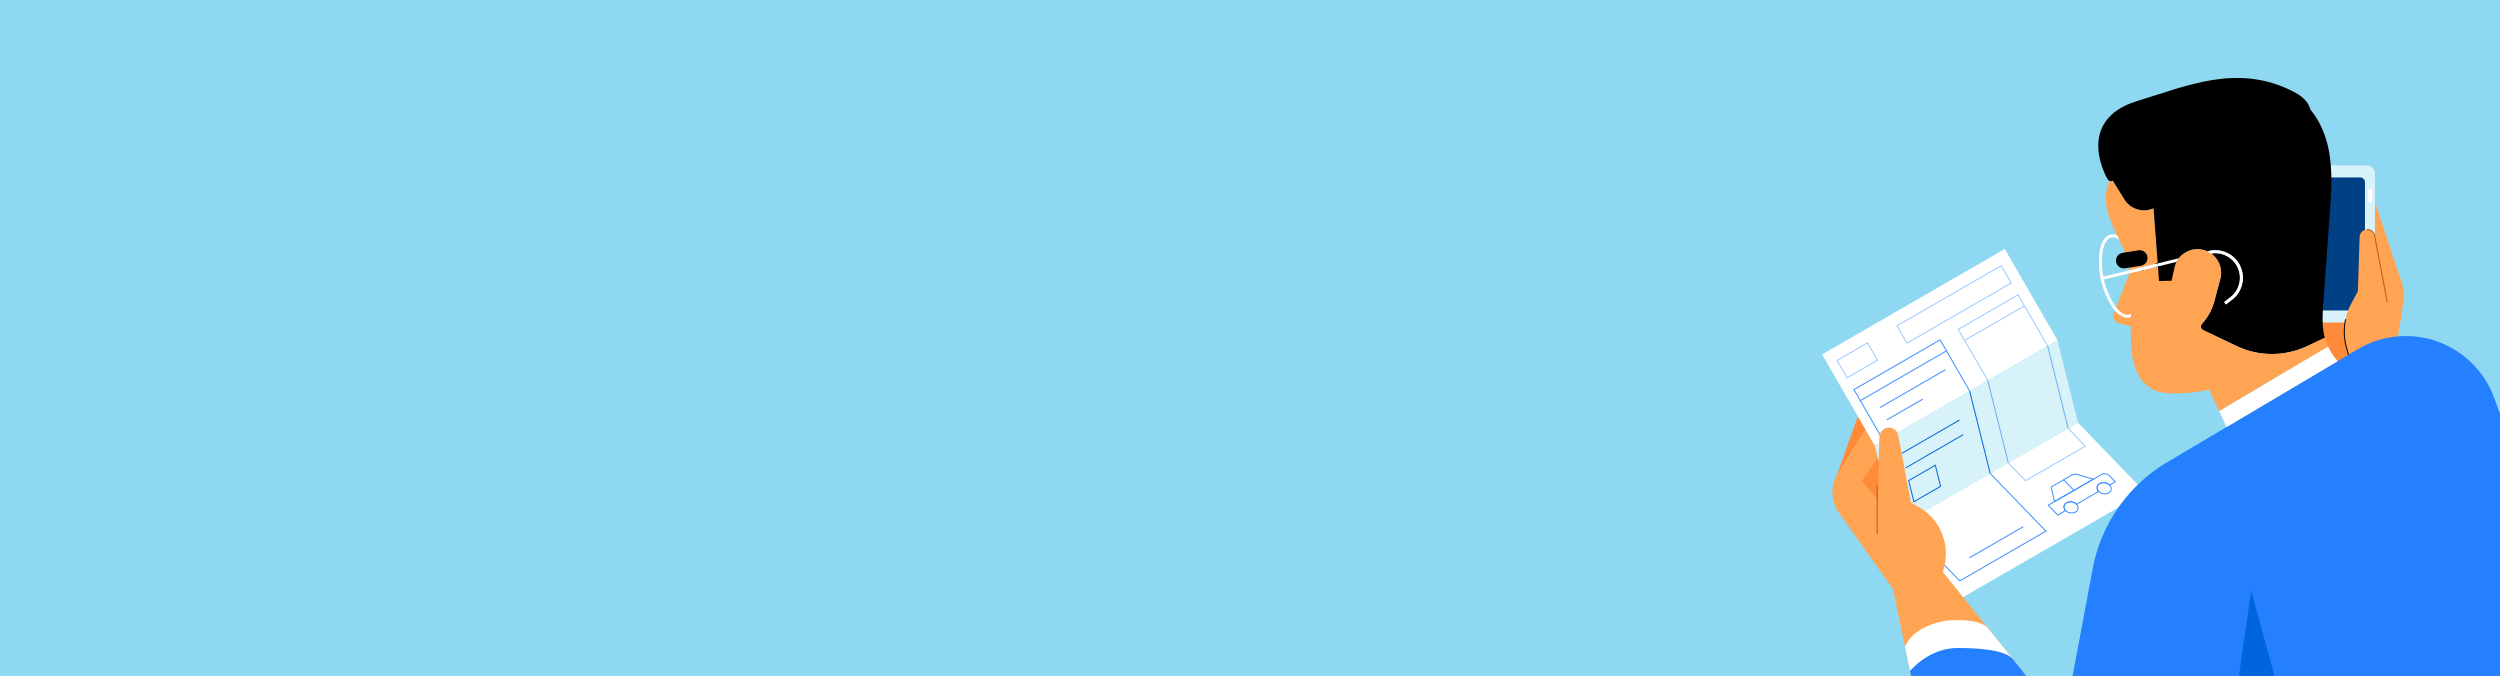 <svg xmlns="http://www.w3.org/2000/svg" xmlns:xlink="http://www.w3.org/1999/xlink" width="1350" height="365" viewBox="0 0 1350 365">
  <rect x="0" y="0" width="1350" height="365" fill="#333333" stroke="none"/>
  <defs>
    <clipPath id="clip-path">
      <rect id="Rectangle_4854" data-name="Rectangle 4854" width="771.119" height="369.631" fill="none"/>
    </clipPath>
    <clipPath id="clip-mma_rising-rates_1350">
      <rect width="1350" height="365"/>
    </clipPath>
  </defs>
  <g id="mma_rising-rates_1350" clip-path="url(#clip-mma_rising-rates_1350)">
    <rect width="1350" height="365" fill="#fff"/>
    <g id="Group_10133" data-name="Group 10133" transform="translate(-50 -84.631)">
      <rect id="Rectangle_4838" data-name="Rectangle 4838" width="1357" height="370" transform="translate(50 79.631)" fill="#8fd8f2"/>
      <g id="Group_10131" data-name="Group 10131" transform="translate(635.882 80)">
        <g id="Group_10130" data-name="Group 10130" clip-path="url(#clip-path)">
          <path id="Path_18974" data-name="Path 18974" d="M1046.545,278.6l-9.469,24.473a4.159,4.159,0,0,0,2.863,5.533l13.375,3.365,2.138-16.686Z" transform="translate(-481.387 -129.355)" fill="#ffa452"/>
          <path id="Path_18975" data-name="Path 18975" d="M1037.391,289.916c-2.552,0-5.284-1.819-7.816-5.239a45.176,45.176,0,0,1-7.061-31.176c.935-4.818,3.03-7.829,5.9-8.478,5.766-1.3,12.514,7.5,15.356,20.052a40.865,40.865,0,0,1,.681,16.234c-.935,4.818-3.03,7.829-5.9,8.478a5.254,5.254,0,0,1-1.16.129m-7.812-43.416a3.657,3.657,0,0,0-.811.089c-2.177.493-3.881,3.124-4.676,7.217a43.607,43.607,0,0,0,6.775,29.914c2.481,3.352,5.152,4.991,7.329,4.5s3.881-3.124,4.676-7.217a39.237,39.237,0,0,0-.671-15.572c-2.411-10.646-8.026-18.93-12.622-18.93" transform="translate(-474.511 -113.705)" fill="#fff"/>
          <path id="Path_18976" data-name="Path 18976" d="M1291.775,204l15.724,47.385a24.989,24.989,0,0,1,.967,11.756l-4.162,26.426-19.3,2.82Z" transform="translate(-596.633 -94.718)" fill="#ffa452"/>
          <rect id="Rectangle_4840" data-name="Rectangle 4840" width="29.334" height="26.127" transform="translate(659.81 176.799)" fill="#ff8a39"/>
          <path id="Path_18977" data-name="Path 18977" d="M1268.5,260.206h-36.816V175.292h32.325a4.49,4.49,0,0,1,4.491,4.49h0Z" transform="translate(-571.876 -81.389)" fill="#d7f2f8"/>
          <path id="Path_18978" data-name="Path 18978" d="M1294.718,206.232h0a1.069,1.069,0,0,1-1.069-1.069v-5.522a1.069,1.069,0,0,1,2.138,0v5.522a1.069,1.069,0,0,1-1.069,1.069" transform="translate(-600.645 -92.199)" fill="#fff"/>
          <path id="Path_18979" data-name="Path 18979" d="M1263.078,259.333h-31.392V187.508h28.765a2.626,2.626,0,0,1,2.626,2.627Z" transform="translate(-571.876 -87.061)" fill="#004085"/>
          <path id="Path_18980" data-name="Path 18980" d="M1272.373,309.857l-1.651-5.688a32.35,32.35,0,0,1,2.6-24.377l3.45-6.395.941-29.405a4.1,4.1,0,0,1,8.122-.631l7.8,41.2-2.137,22.666Z" transform="translate(-589.404 -111.445)" fill="#ffa452"/>
          <path id="Path_18981" data-name="Path 18981" d="M1303.081,279.128a.267.267,0,0,1-.263-.218l-6.765-35.731a3.834,3.834,0,0,0-3.764-3.117.268.268,0,1,1,0-.536,4.371,4.371,0,0,1,4.29,3.553l6.765,35.731a.267.267,0,0,1-.213.313.271.271,0,0,1-.051,0" transform="translate(-599.89 -111.213)" fill="#c05711"/>
          <path id="Path_18982" data-name="Path 18982" d="M1272.145,352.051a.268.268,0,0,1-.257-.193l-1.652-5.688a32.739,32.739,0,0,1-.632-15.631.268.268,0,0,1,.525.107,32.2,32.2,0,0,0,.621,15.374l1.651,5.688a.267.267,0,0,1-.181.332A.282.282,0,0,1,1272.145,352.051Z" transform="translate(-589.176 -153.371)"/>
          <path id="Path_18983" data-name="Path 18983" d="M758.332,456.34,770.773,421.4l19.882,31.929-12.032,28.028Z" transform="translate(-352.096 -195.659)" fill="#ff8a39"/>
          <path id="Path_18984" data-name="Path 18984" d="M786.267,524.708l-29.2-41.19a19.454,19.454,0,0,1-.619-21.572l16.99-27.142,8.729,13.172-12.826,18.17,24.405,29.215Z" transform="translate(-349.846 -201.881)" fill="#ffa452"/>
          <rect id="Rectangle_4841" data-name="Rectangle 4841" width="113.901" height="56.95" transform="matrix(0.866, -0.5, 0.5, 0.866, 398.053, 196.03)" fill="#fff"/>
          <path id="Path_18985" data-name="Path 18985" d="M790.556,405.534l-16.094-27.878,46.993-27.133,16.1,27.878-.463.268-15.828-27.414-46.066,26.6,15.827,27.414Z" transform="translate(-359.585 -162.749)" fill="#3b8dfe"/>
          <rect id="Rectangle_4842" data-name="Rectangle 4842" width="53.728" height="0.535" transform="matrix(0.866, -0.5, 0.5, 0.866, 418.549, 220.734)" fill="#3b8dfe"/>
          <rect id="Rectangle_4843" data-name="Rectangle 4843" width="40.972" height="0.535" transform="translate(429.088 224.519) rotate(-30.023)" fill="#3b8dfe"/>
          <rect id="Rectangle_4844" data-name="Rectangle 4844" width="22.327" height="0.535" transform="matrix(0.866, -0.5, 0.5, 0.866, 432.886, 231.099)" fill="#3b8dfe"/>
          <path id="Path_18986" data-name="Path 18986" d="M763.156,373.132l-5.671-9.823,16.91-9.763,5.671,9.823Zm-4.94-9.628,5.136,8.9,15.984-9.227-5.136-8.9Z" transform="translate(-351.703 -164.152)" fill="#9ac8ff"/>
          <path id="Path_18987" data-name="Path 18987" d="M823.521,318.332l-5.671-9.823,56.774-32.778,5.671,9.823Zm-4.94-9.627,5.136,8.9,55.847-32.243-5.136-8.9Z" transform="translate(-379.73 -128.023)" fill="#9ac8ff"/>
          <path id="Path_18988" data-name="Path 18988" d="M895.7,351.939l-16.095-27.878,32.784-18.928,16.1,27.878-.463.268L912.2,305.864l-31.857,18.393,15.827,27.414Z" transform="translate(-408.404 -141.674)" fill="#9ac8ff"/>
          <rect id="Rectangle_4845" data-name="Rectangle 4845" width="37.095" height="0.536" transform="translate(475.069 188.097) rotate(-30.023)" fill="#9ac8ff"/>
          <path id="Path_18989" data-name="Path 18989" d="M905.952,396.216l-98.641,56.95-11.1-44.524,98.641-56.95Z" transform="translate(-369.683 -163.292)" fill="#d7f2f8"/>
          <rect id="Rectangle_4846" data-name="Rectangle 4846" width="0.536" height="48.389" transform="matrix(0.97, -0.242, 0.242, 0.97, 430.673, 241.629)" fill="#0064dc"/>
          <rect id="Rectangle_4847" data-name="Rectangle 4847" width="0.536" height="47.389" transform="translate(477.475 215.851) rotate(-13.994)" fill="#0064dc"/>
          <rect id="Rectangle_4848" data-name="Rectangle 4848" width="0.536" height="47.861" transform="translate(487.272 210.195) rotate(-13.994)" fill="#6bacfb"/>
          <rect id="Rectangle_4849" data-name="Rectangle 4849" width="0.536" height="47.003" transform="translate(519.592 191.534) rotate(-13.994)" fill="#6bacfb"/>
          <rect id="Rectangle_4850" data-name="Rectangle 4850" width="35.985" height="0.535" transform="matrix(0.866, -0.5, 0.5, 0.866, 440.984, 249.191)" fill="#0064dc"/>
          <rect id="Rectangle_4851" data-name="Rectangle 4851" width="35.984" height="0.535" transform="matrix(0.866, -0.5, 0.5, 0.866, 442.957, 257.104)" fill="#0064dc"/>
          <path id="Path_18990" data-name="Path 18990" d="M832.7,497.354l-2.974-11.928,14.881-8.592,2.975,11.928Zm-2.357-11.667,2.7,10.848,13.916-8.034-2.7-10.848Z" transform="translate(-385.244 -221.395)" fill="#0064dc"/>
          <path id="Path_18991" data-name="Path 18991" d="M951.733,472.249,853.091,529.2l-36.158-37.444,98.641-56.95Z" transform="translate(-379.305 -201.882)" fill="#fff"/>
          <path id="Path_18992" data-name="Path 18992" d="M854.5,544.106l-.146-.15L823.12,511.611l.385-.372,31.092,32.2,46.051-26.589-29.829-30.889.385-.372,30.307,31.383-.3.171Z" transform="translate(-382.177 -225.457)" fill="#3b8dfe"/>
          <rect id="Rectangle_4852" data-name="Rectangle 4852" width="33.609" height="0.535" transform="matrix(0.866, -0.5, 0.5, 0.866, 477.473, 305.603)" fill="#3b8dfe"/>
          <path id="Path_18993" data-name="Path 18993" d="M939.83,468.938l-9.383-9.716.385-.373,9.092,9.416,31.843-18.385-9-9.32.385-.373L972.629,450l-.3.171Z" transform="translate(-432.009 -204.381)" fill="#9ac8ff"/>
          <path id="Path_18994" data-name="Path 18994" d="M975.3,501.643l-1.977-8.424,11.184-6.457a4.815,4.815,0,0,1,3.736-.339l8.808,2.661Zm-1.365-8.16,1.722,7.335,20.056-11.58-7.624-2.3a4.283,4.283,0,0,0-3.314.289Z" transform="translate(-451.917 -225.741)" fill="#3b8dfe"/>
          <rect id="Rectangle_4853" data-name="Rectangle 4853" width="0.536" height="7.986" transform="matrix(0.719, -0.695, 0.695, 0.719, 528.272, 263.898)" fill="#3b8dfe"/>
          <path id="Path_18995" data-name="Path 18995" d="M975.718,508.617,970.2,502.9l29.036-16.764a3.989,3.989,0,0,1,4.614.7l3.433,3.555-3.563,2.057-.146-.15a4.348,4.348,0,0,0-5.028-.771,2.348,2.348,0,0,0-1.226,1.691,2.511,2.511,0,0,0,.777,2.092l.238.247-12.511,7.223-.146-.151a4.349,4.349,0,0,0-5.028-.771,2.35,2.35,0,0,0-1.226,1.692,2.511,2.511,0,0,0,.776,2.091l.239.247Zm-4.657-5.593,4.751,4.921,3.778-2.181a2.947,2.947,0,0,1-.7-2.284,2.871,2.871,0,0,1,1.489-2.082,4.917,4.917,0,0,1,5.531.715l11.573-6.682a2.945,2.945,0,0,1-.7-2.284,2.869,2.869,0,0,1,1.489-2.081,4.92,4.92,0,0,1,5.531.715l2.612-1.509-2.956-3.061a3.428,3.428,0,0,0-3.961-.609Z" transform="translate(-450.467 -225.511)" fill="#3b8dfe"/>
          <path id="Path_18996" data-name="Path 18996" d="M990.839,520.566a4.935,4.935,0,0,1-3.5-1.412,3.032,3.032,0,0,1-.922-2.538,2.869,2.869,0,0,1,1.489-2.082,4.911,4.911,0,0,1,5.681.862,3.035,3.035,0,0,1,.922,2.539,2.869,2.869,0,0,1-1.488,2.08,4.357,4.357,0,0,1-2.177.55m-.751-6.052a3.846,3.846,0,0,0-1.919.484,2.35,2.35,0,0,0-1.226,1.692,2.512,2.512,0,0,0,.777,2.091,4.346,4.346,0,0,0,5.028.771,2.345,2.345,0,0,0,1.226-1.692,2.512,2.512,0,0,0-.776-2.091A4.381,4.381,0,0,0,990.088,514.514Z" transform="translate(-457.985 -238.648)" fill="#3b8dfe"/>
          <path id="Path_18997" data-name="Path 18997" d="M1024.245,501.279a4.939,4.939,0,0,1-3.5-1.412,3.033,3.033,0,0,1-.921-2.538,2.869,2.869,0,0,1,1.488-2.082,4.912,4.912,0,0,1,5.681.862,3.035,3.035,0,0,1,.922,2.539,2.871,2.871,0,0,1-1.488,2.081,4.365,4.365,0,0,1-2.177.55m-.751-6.052a3.842,3.842,0,0,0-1.918.483,2.35,2.35,0,0,0-1.226,1.693,2.512,2.512,0,0,0,.776,2.091,4.347,4.347,0,0,0,5.028.771,2.346,2.346,0,0,0,1.226-1.691,2.51,2.51,0,0,0-.776-2.092,4.384,4.384,0,0,0-3.11-1.255" transform="translate(-473.496 -229.693)" fill="#3b8dfe"/>
          <path id="Path_18998" data-name="Path 18998" d="M1149.58,354.5l-102.908,61.013a85.1,85.1,0,0,0-40.248,57.534l-10.844,57.871H1233.37V408.277l-10.182-27.629A50.824,50.824,0,0,0,1149.58,354.5" transform="translate(-462.251 -161.292)" fill="#2480fe"/>
          <path id="Path_18999" data-name="Path 18999" d="M817.042,480.21l4.127,2.335a28.983,28.983,0,0,1,13.96,31.772l-.807,3.481,45.07,56.02h-62.35l-9.62-46.8-8.372-44.969.942-37.267a5.137,5.137,0,0,1,10.182-.826Z" transform="translate(-371.001 -204.187)" fill="#ffa452"/>
          <path id="Path_19000" data-name="Path 19000" d="M1163.182,650.092l6.651-46.044,12.589,46.044Z" transform="translate(-540.069 -280.461)" fill="#0064dc"/>
          <path id="Path_19001" data-name="Path 19001" d="M798.333,524.168a.268.268,0,0,1-.268-.267h0V498.072a.268.268,0,1,1,.536,0V523.9a.267.267,0,0,1-.267.268Z" transform="translate(-370.544 -231.132)" fill="#c05711"/>
          <path id="Path_19002" data-name="Path 19002" d="M826.54,647.972c4.335-9.37,14.91-12.326,19.779-13.514s21.533-1.651,25.375,3.971l20.462,25.434H829.806Z" transform="translate(-383.765 -294.232)" fill="#fff"/>
          <path id="Path_19003" data-name="Path 19003" d="M831.6,674.234c6.433-7.1,15.518-12.381,25.85-12.381s25.871.861,29.9,6.191l7.15,8.887H832.157Z" transform="translate(-386.115 -307.3)" fill="#2480fe"/>
          <path id="Path_19004" data-name="Path 19004" d="M1054.839,204.122h0a12.463,12.463,0,0,1-15.736-4.8l-7.307-11.815a26.822,26.822,0,0,0-2.716,12.018c.21,10.417,7.041,19.384,10.472,29.221a52.83,52.83,0,0,1,2.219,8.9l15.319-3.713Z" transform="translate(-477.805 -87.061)" fill="#ffa452"/>
          <path id="Path_19005" data-name="Path 19005" d="M1202.089,357.812l-58.859,34.9,4.038,8.653,44.526-26.4,15.567-9.23a28.247,28.247,0,0,1-5.272-7.921" transform="translate(-530.805 -166.133)" fill="#fff"/>
          <path id="Path_19006" data-name="Path 19006" d="M1082.192,282.962l6.776-.133,1.526-7a12.73,12.73,0,0,1,1.153-3.183l-10.05,2.436Z" transform="translate(-502.189 -126.591)"/>
          <path id="Path_19007" data-name="Path 19007" d="M1082.192,282.962l6.776-.133,1.526-7a12.73,12.73,0,0,1,1.153-3.183l-10.05,2.436Z" transform="translate(-502.189 -126.591)" fill="none" stroke="#000" stroke-linecap="round" stroke-linejoin="round" stroke-width="4"/>
          <path id="Path_19008" data-name="Path 19008" d="M1057.193,161.437h0l2.251,29.807,11.434-2.772a12.762,12.762,0,0,1,15.362-3.724l.8-.2a14.886,14.886,0,0,1,17.974,10.961c.026.108.052.216.075.324a14.961,14.961,0,0,1-5.4,14.933l-3.391,2.637-.986-1.269,3.39-2.636a13.277,13.277,0,0,0-10.411-23.564,12.745,12.745,0,0,1,4.937,13.666l-3.187,11.984a29.765,29.765,0,0,1-6.7,12.324,2.139,2.139,0,0,0,.667,3.367l17.959,8.55a44.6,44.6,0,0,0,38.244.044l9.473-4.483a25.208,25.208,0,0,1-.747-3.4c-.773-5.415-.382-10.92.01-16.376q1.707-23.751,3.413-47.5c.813-11.317,1.618-22.79-.533-33.931s-7.642-22.1-17.052-28.44c-8.248-5.558-18.762-7.039-28.619-5.715s-20.106,5.5-28.545,10.761a304.746,304.746,0,0,0-29.7,21.4c-5.565,4.556-10.753,10.217-13.774,16.636l7.307,11.815a12.463,12.463,0,0,0,15.735,4.8" transform="translate(-480.16 -44.375)"/>
          <path id="Path_19009" data-name="Path 19009" d="M1025,284.7l.379,1.562,14.741-3.574q-.111-.8-.241-1.6Z" transform="translate(-475.909 -130.514)" fill="#fff"/>
          <path id="Path_19010" data-name="Path 19010" d="M1158.548,307.667l-9.473,4.483a44.6,44.6,0,0,1-38.244-.044l-17.959-8.55a2.139,2.139,0,0,1-.667-3.367,29.778,29.778,0,0,0,6.7-12.324l3.187-11.984a12.746,12.746,0,0,0-4.937-13.666,12.593,12.593,0,0,0-2.053-1.189,12.744,12.744,0,0,0-17.776,8.865l-1.526,7-6.776.133-.6-7.878-15.2,3.685c1.794,12.985-.186,26.645.847,39.876a39.512,39.512,0,0,0,3.1,13.623,19.1,19.1,0,0,0,9.59,9.818,25.348,25.348,0,0,0,9.065,1.537,80.426,80.426,0,0,0,20.214-2.028l5.4,11.571,58.858-34.9a33.136,33.136,0,0,1-1.75-4.665" transform="translate(-489.014 -120.653)" fill="#ffa452"/>
          <path id="Path_19011" data-name="Path 19011" d="M1068.09,274.164l-15.319,3.714q.13.8.241,1.6l15.2-3.685Z" transform="translate(-488.805 -127.295)" fill="#fff"/>
          <path id="Path_19012" data-name="Path 19012" d="M1081.367,271.762l.123,1.624,10.051-2.436a12.632,12.632,0,0,1,1.26-1.96Z" transform="translate(-502.082 -124.893)" fill="#fff"/>
          <path id="Path_19013" data-name="Path 19013" d="M1142.739,264.516a13.174,13.174,0,0,1,5.932,8.421,13.342,13.342,0,0,1-4.819,13.32l-3.39,2.637.986,1.269,3.39-2.637a14.886,14.886,0,0,0-12.322-26.293c-.108.024-.216.049-.324.075l-.8.195a12.682,12.682,0,0,1,2.053,1.19,13.159,13.159,0,0,1,9.3,1.823" transform="translate(-525.307 -121.13)" fill="#fff"/>
          <path id="Path_19014" data-name="Path 19014" d="M1054.211,269.013l-8.564,1.364a2.22,2.22,0,1,1-.708-4.384l.009,0,8.563-1.364a2.221,2.221,0,0,1,.7,4.386" transform="translate(-484.302 -122.854)"/>
          <path id="Path_19015" data-name="Path 19015" d="M1054.211,269.013l-8.564,1.364a2.22,2.22,0,1,1-.708-4.384l.009,0,8.563-1.364a2.221,2.221,0,0,1,.7,4.386" transform="translate(-484.302 -122.854)" fill="none" stroke="#000" stroke-linecap="round" stroke-linejoin="round" stroke-width="4"/>
          <path id="Path_19016" data-name="Path 19016" d="M1029.982,142.677s-17.722-29.508,14.869-39.375c27.1-8.2,53.519-20.215,82.828-5.174s-28.838,41.265-28.838,41.265" transform="translate(-475.991 -42.23)"/>
          <path id="Path_19017" data-name="Path 19017" d="M1029.982,142.677s-17.722-29.508,14.869-39.375c27.1-8.2,53.519-20.215,82.828-5.174s-28.838,41.265-28.838,41.265" transform="translate(-475.991 -42.23)" fill="none" stroke="#000" stroke-linecap="round" stroke-linejoin="round" stroke-width="4"/>
        </g>
      </g>
    </g>
  </g>
</svg>
